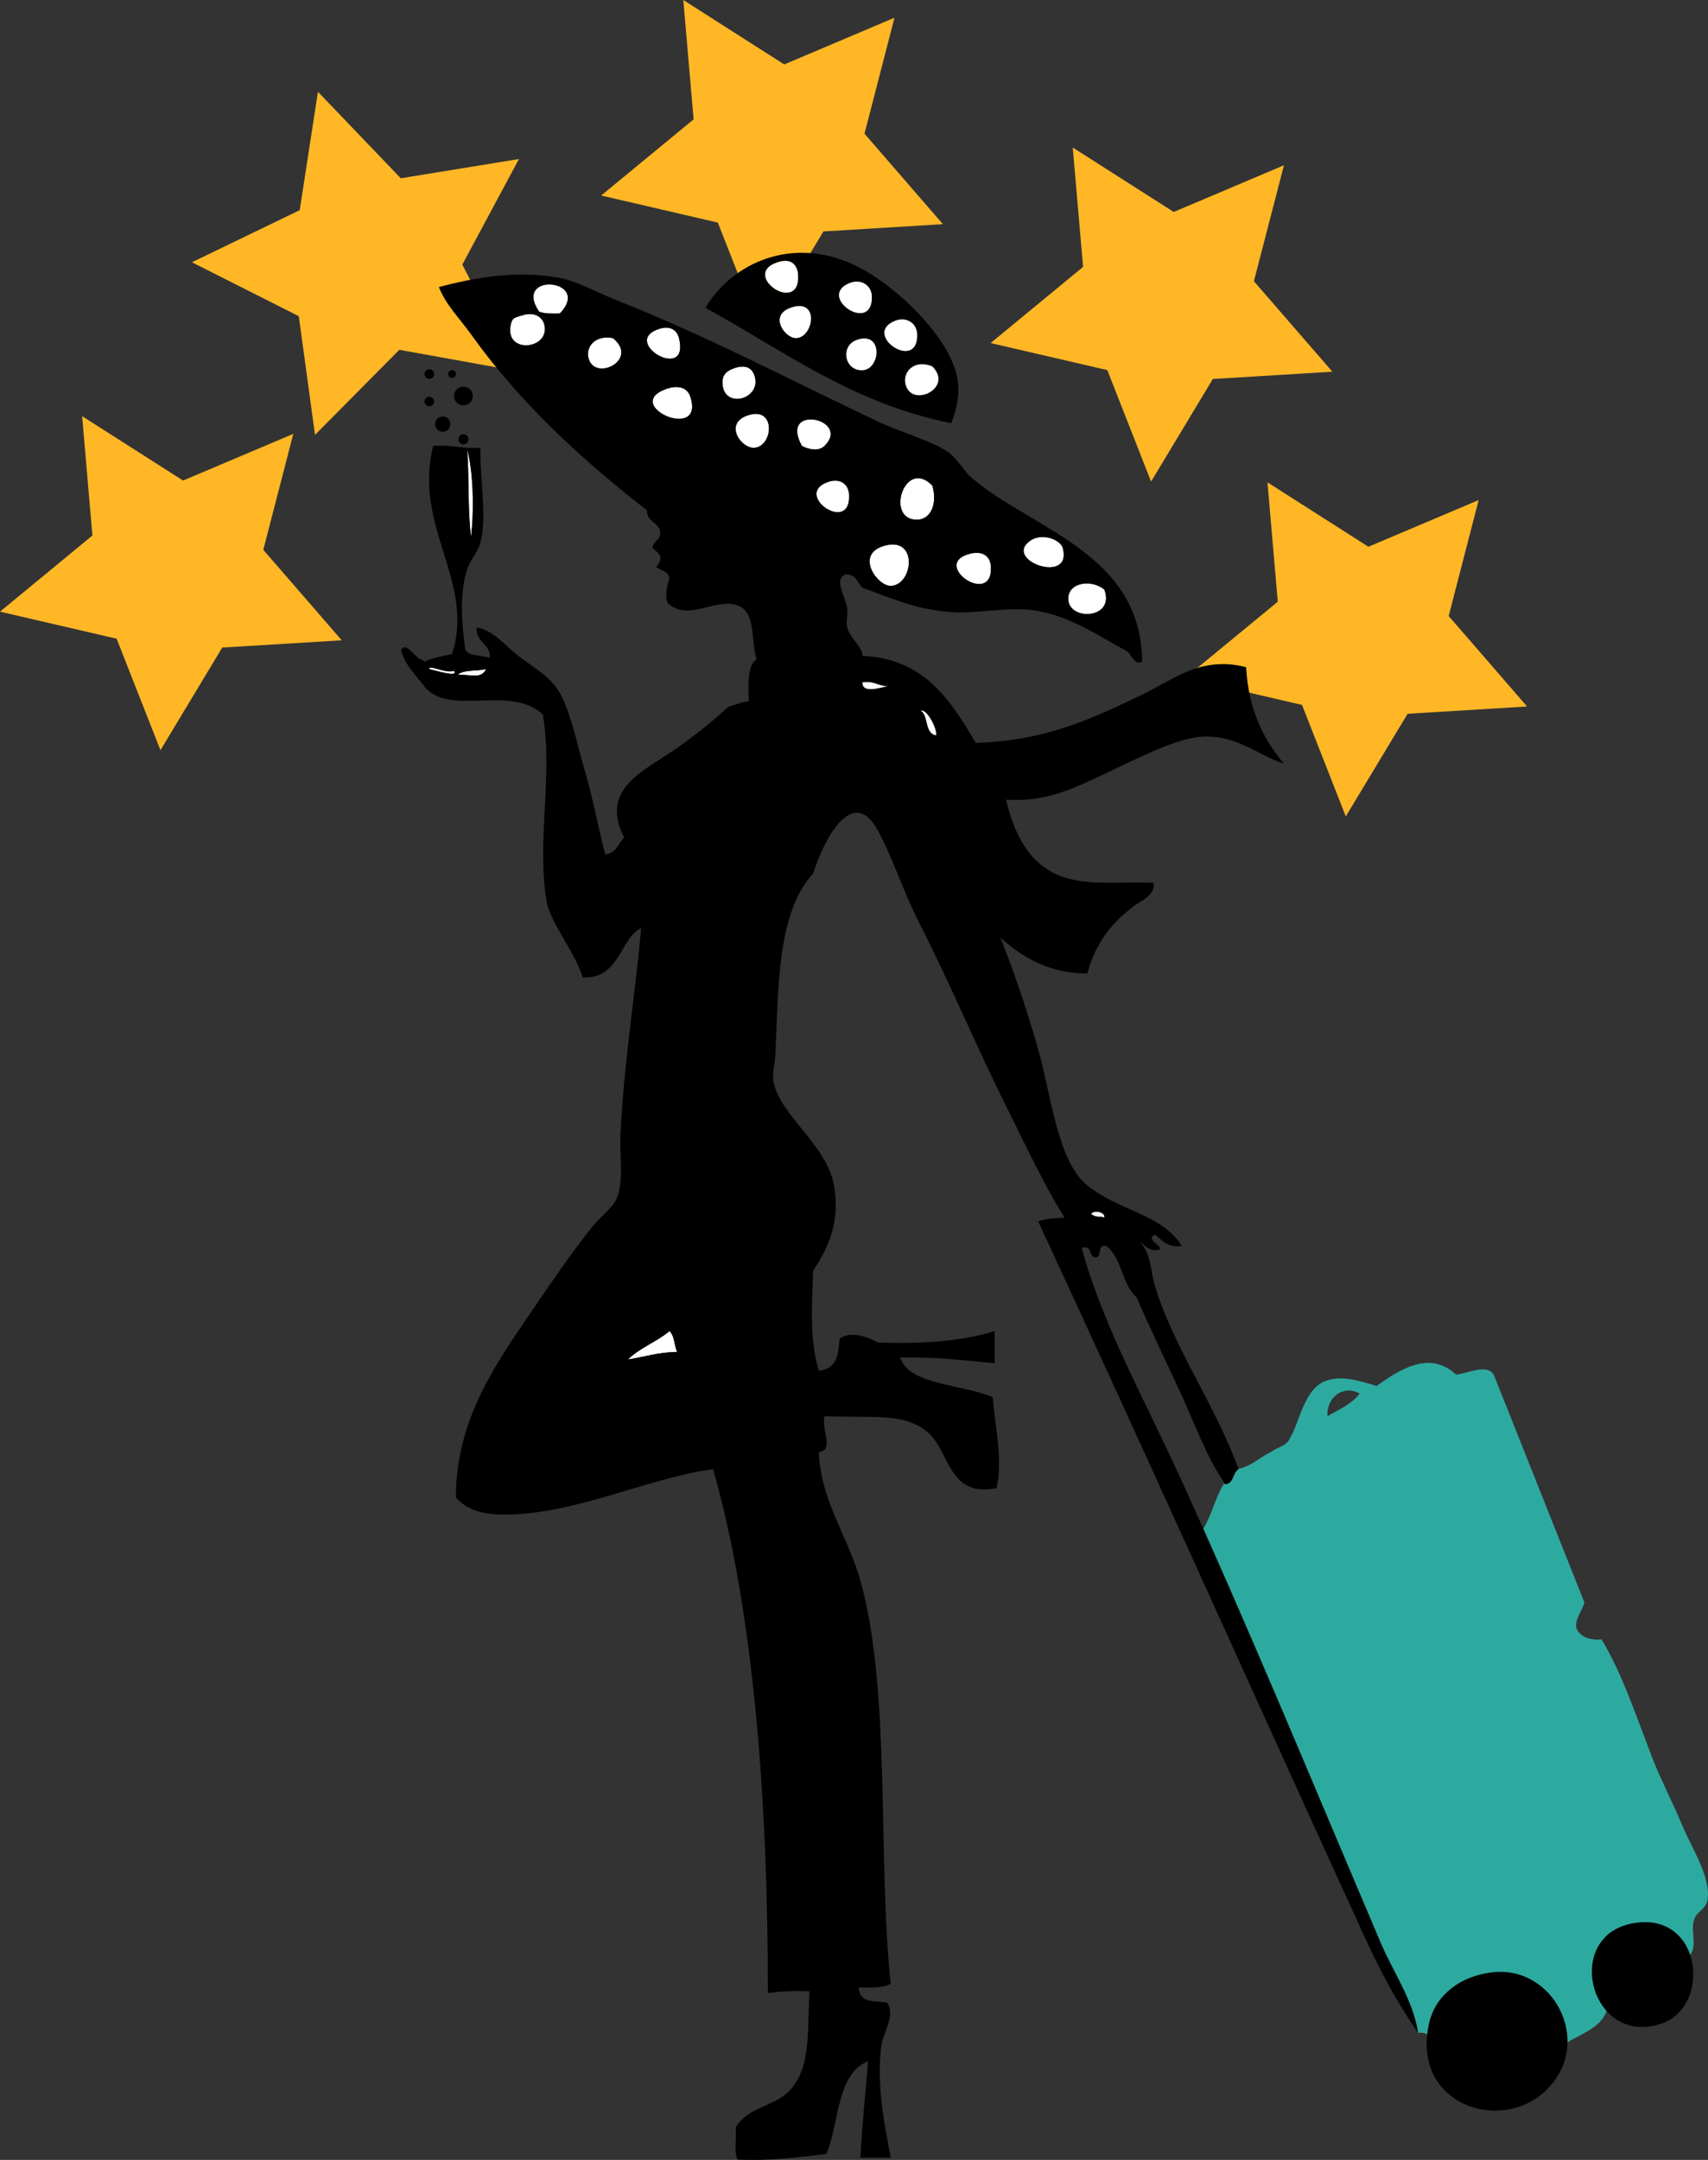 <?xml version="1.0" encoding="UTF-8" standalone="no"?>
<!-- Generator: Adobe Illustrator 15.0.0, SVG Export Plug-In . SVG Version: 6.00 Build 0)  -->
<!DOCTYPE svg  PUBLIC '-//W3C//DTD SVG 1.1//EN'  'http://www.w3.org/Graphics/SVG/1.1/DTD/svg11.dtd'>
<svg id="Layer_1" xmlns="http://www.w3.org/2000/svg" xml:space="preserve" height="278.64px" viewBox="0 0 220.45 278.636" width="220.45px" version="1.1" y="0px" x="0px" xmlns:xlink="http://www.w3.org/1999/xlink" enable-background="new 0 0 220.45 278.636">
<rect x="0" y="0" width="220.45" height="278.636" fill="#333333" stroke="none"/>
<g clip-rule="evenodd" fill-rule="evenodd">
	<path fill="#2DAAA0" d="m192.8 177.33c-0.968-1.451-3.282-0.143-4.88 0-3.439-3.268-7.445-0.516-10.249 1.465-2.567-0.793-4.468-1.301-6.344-0.732-3.051 0.924-3.579 5.5-4.88 7.564-0.444 0.938-1.673 1.094-2.44 1.708-1.509 0.688-2.507 1.886-4.393 2.196-0.512 0.708-0.707 1.732-1.708 1.952-1.068 1.778-1.555 4.138-2.684 5.856 9.392 21.516 18.768 43.048 27.816 64.906 0.566-0.078 0.938 0.039 1.221 0.244 0.365-10.252 17.446-10.646 18.057 0.976 1.709-1.057 4.38-1.94 5.032-4.054-0.496-0.643-0.97-1.469-1.351-2.227-0.977-2.65-0.176-5.406 1.198-7.109 0.319-0.738 0.952-0.967 1.556-1.129 0.895-0.413 0.57-0.188 1.129-0.609 4.086-1.035 7.082 1.206 8.27 3.871 0.96-1.343-0.004-3.02 0.514-4.604 0.32-0.98 1.5-1.336 1.709-2.44 0.541-2.869-2.011-6.733-3.172-9.517-1.352-3.235-2.902-6.176-3.904-8.784-2.213-5.752-3.994-11.104-6.586-15.384-1.404 0.164-2.645-0.273-3.16-1.254-0.551-1.044 0.88-2.801 0.941-3.521-0.16-0.39-11.71-29.4-11.71-29.4zm-21.47 5.37c-0.14-2.513 2.103-4.082 4.147-2.929-0.99 1.37-2.67 2.05-4.15 2.93z"/>
	<polygon points="66.746 47.869 51.538 45.126 40.657 56.1 38.566 40.789 24.768 33.832 38.683 27.111 41.036 11.838 51.728 22.996 66.98 20.514 59.672 34.13" fill="#FFB726"/>
	<polygon points="121.7 28.918 106.28 29.855 98.306 43.093 92.648 28.712 77.595 25.221 89.523 15.396 88.192 0 101.22 8.309 115.45 2.285 111.58 17.245" fill="#FFB726"/>
	<polygon points="44.109 82.6 28.684 83.537 20.711 96.775 15.054 82.395 0 78.903 11.928 69.078 10.597 53.682 23.627 61.99 37.858 55.967 33.983 70.927" fill="#FFB726"/>
	<polygon points="171.97 47.951 156.54 48.888 148.57 62.125 142.92 47.745 127.86 44.253 139.79 34.429 138.46 19.033 151.49 27.341 165.72 21.318 161.84 36.277" fill="#FFB726"/>
	<polygon points="197.1 91.14 181.68 92.077 173.7 105.32 168.05 90.935 152.99 87.443 164.92 77.618 163.59 62.222 176.62 70.531 190.85 64.507 186.98 79.467" fill="#FFB726"/>
		<path d="m122.77 54.592c-12.93-2.606-21.659-9.412-31.722-14.885 3.5-5.853 11.173-9.218 19.033-5.612 5.267 2.417 12.279 9.128 13.42 14.396 0.47 2.131 0.02 4.304-0.73 6.101zm-19.76-19.033c-0.058-1.264-0.771-2.353-2.684-1.708-4.776 1.606 2.91 6.833 2.68 1.708zm9.51 2.684c-0.04-1.465-1.434-2.342-2.928-1.708-4.19 1.777 3.07 6.651 2.93 1.708zm-9.76 5.368c2.256-0.062 3.081-5.259-0.732-3.904-2.84 1.01-0.7 3.944 0.73 3.904zm15.62-0.488c-0.04-1.465-1.434-2.342-2.928-1.708-4.19 1.778 3.07 6.651 2.93 1.708zm-7.08 4.636c2.373-0.074 2.726-5.133-0.732-3.904-2.14 0.763-1.6 3.978 0.73 3.904zm5.62 1.952c0.907 2.909 6.176 0.301 3.416-2.44-2.32-0.98-3.96 0.724-3.42 2.44z"/>
		<path fill="#fff" d="m100.32 33.851c1.913-0.645 2.626 0.444 2.684 1.708 0.24 5.125-7.446-0.102-2.68-1.708z"/>
		<path fill="#fff" d="m72.262 40.439c-1 0.024-2 0.048-2.684-0.244-3.492-5.169 6.928-4.219 2.684 0.244z"/>
		<path fill="#fff" d="m109.6 36.535c1.494-0.634 2.888 0.243 2.928 1.708 0.13 4.943-7.13 0.069-2.93-1.708z"/>
		<path fill="#fff" d="m102.03 39.707c3.813-1.355 2.988 3.842 0.732 3.904-1.43 0.04-3.57-2.894-0.73-3.904z"/>
		<path fill="#fff" d="m67.382 40.683c1.878-0.581 2.791 0.439 2.928 1.464 0.401 2.995-5.194 3.484-4.392-0.244 0.196-0.909 0.436-0.902 1.464-1.22z"/>
		<path fill="#fff" d="m115.45 41.415c1.494-0.634 2.888 0.243 2.928 1.708 0.14 4.943-7.12 0.07-2.93-1.708z"/>
		<path fill="#fff" d="m85.195 42.391c1.165-0.348 2.15 0.051 2.44 1.22 1.462 5.902-7.819 0.386-2.44-1.22z"/>
		<path fill="#fff" d="m79.095 43.611c3.533 2.828-2.504 5.787-3.172 2.44-0.269-1.343 0.906-2.861 3.172-2.44z"/>
		<path fill="#fff" d="m110.57 43.855c3.458-1.229 3.105 3.83 0.732 3.904-2.33 0.074-2.87-3.141-0.73-3.904z"/>
		<path fill="#fff" d="m120.33 47.271c2.76 2.741-2.509 5.349-3.416 2.44-0.53-1.716 1.11-3.42 3.42-2.44z"/>
		<path fill="#fff" d="m94.711 47.515c1.901-0.676 2.478 0.326 2.684 0.976 0.95 2.989-3.966 4.385-4.148 0.976-0.045-0.843 0.261-1.524 1.464-1.952z"/>
		<path fill="#fff" d="m85.927 50.2c1.475-0.542 2.76-0.292 3.172 0.976 1.923 5.926-8.889 1.124-3.172-0.976z"/>
		<path fill="#fff" d="m96.419 53.616c3.791-1.359 3.415 3.926 0.976 4.148-1.701 0.154-3.992-3.067-0.976-4.148z"/>
		<path fill="#fff" d="m103.5 57.52c-3.017-5.52 6.437-3.482 2.928 0-0.68 0.67-1.89 0.557-2.93 0z"/>
		<path fill="#fff" d="m60.306 58.008c0.8 2.954 0.892 7.876 0.488 11.225-0.441-3.464-0.226-7.584-0.488-11.225z"/>
		<path fill="#fff" d="m120.33 62.644c0.685 2.298-0.157 4.526-2.196 4.392-3.85-0.253-1.29-8.006 2.2-4.392z"/>
		<path fill="#fff" d="m106.91 62.156c1.431-0.482 2.614 0.186 2.684 1.708 0.24 5.162-7.38-0.126-2.68-1.708z"/>
		<path fill="#fff" d="m133.02 69.72c1.498-1.016 3.853-0.115 4.148 0.976 1.31 4.827-7.89 1.557-4.15-0.976z"/>
		<path fill="#fff" d="m113.99 70.452c4.612-1.465 3.906 5.078 0.977 5.125-1.73 0.027-4.6-3.975-0.98-5.125z"/>
		<path fill="#fff" d="m125.21 71.428c1.36-0.344 2.605 0.089 2.685 1.708 0.25 5.273-7.92-0.387-2.69-1.708z"/>
		<path fill="#fff" d="m142.54 76.064c1.389 3.731-4.279 4.045-4.636 1.464-0.32-2.289 2.81-2.96 4.64-1.464z"/>
		<path fill="#fff" d="m62.746 86.313c-0.676 1.331-1.892 0.675-3.66 0.732 0.768-0.695 2.486-0.442 3.66-0.732z"/>
		<path fill="#fff" d="m111.3 88.021c1.557-0.255 2.072 0.531 3.416 0.488-1.05 0.171-3.45 1.053-3.42-0.488z"/>
		<path fill="#fff" d="m140.83 156.59c0.31-0.527 1.874-0.268 1.707 0.488-0.52-0.24-1.09 0.07-1.71-0.49z"/>
		<path fill="#fff" d="m86.415 171.72c0.64 0.58 0.608 1.832 0.976 2.684-2.411 0.029-4.237 0.643-6.344 0.977 1.513-1.5 3.732-2.29 5.368-3.66z"/>
		<path d="m210.86 248.09c8.808-1.503 10.08 10.664 3.66 12.932-9.2 3.25-13.01-11.34-3.66-12.93z"/>
		<path d="m192.56 254.44c7.854-0.973 13.065 8.774 7.32 14.885-5.649 6.008-17.089 2.499-15.616-7.32 0.62-4.09 3.56-6.98 8.3-7.56z"/>
		<path d="m54.938 85.337c0.198-0.298 2.365-0.72 3.416-0.976 3-9.409-5.076-16.358-2.44-26.841 2.293-0.179 3.831 0.399 6.1 0.244-0.116 4.18 0.894 8.738 0 12.201-0.33 1.279-1.356 2.298-1.708 3.416-0.98 3.117-0.756 6.627-0.244 10.492 0.568 0.815 2.116 0.65 3.172 0.976 0.057-1.928-1.841-1.9-1.708-3.904 2.144 0.339 3.594 2.28 5.368 3.66 1.636 1.272 3.967 2.574 5.124 4.392 1.613 2.533 2.386 6.799 3.417 10.248 1.09 3.652 1.759 7.476 2.684 10.98 1.384-0.162 1.699-1.393 2.44-2.196-3.315-6.39 2.814-8.667 7.076-11.712 2.62-1.872 4.772-3.649 6.344-5.125 0.875-0.263 1.664-0.614 2.684-0.732-0.059-1.246-0.327-4.683 0.976-5.368-0.767-2.931-0.06-6.343-2.684-7.076-2.74-0.766-6.314 2.187-8.784-0.244-0.383-0.894-0.094-2.291 0.244-3.172-0.111-0.946-1.148-0.967-1.708-1.464 0.959-1.173 0.519-1.614-0.488-2.44 0.076-0.981 1.148-0.966 0.976-2.196-0.303-1.161-1.725-1.203-1.708-2.684-8.335-6.47-16.377-13.831-22.693-22.693-1.44-2.021-3.25-3.785-4.148-6.1 4.699-1.22 9.828-2.166 15.373-1.22 2.403 0.41 4.9 1.874 7.564 2.928 11.789 4.663 22.302 10.245 33.673 15.617 3.154 1.49 6.853 2.457 9.028 3.904 1.232 0.819 2.047 2.449 3.172 3.416 7.682 6.603 21.846 9.638 21.961 23.669-1.021 0.652-1.381-1.131-2.196-1.464-3.264-1.705-7.026-4.43-11.712-5.124-3.294-0.488-6.815 0.341-10.005 0.244-4.905-0.149-8.542-1.884-12.2-3.172-0.649-0.652-0.807-1.795-2.196-1.708-1.564 0.678 0.059 2.871 0.244 4.392 0.101 0.832-0.187 1.733 0 2.44 0.407 1.544 1.989 2.434 1.952 3.66 7.879 0.375 11.211 5.434 14.641 11.224 8.97-0.274 14.76-3.02 21.229-6.1 4.291-2.042 7.797-5.173 13.664-3.66 0.292 5.483 2.239 9.312 4.881 12.444-3.43-1.077-6.408-4.032-11.225-3.416-3.289 0.42-8.618 3.183-11.713 4.636-3.897 1.83-7.765 3.818-12.932 3.416 0.809 3.511 2.332 7.105 5.368 9.028 3.759 2.38 8.348 1.491 13.664 1.708 0.279 1.605-1.557 2.263-2.44 2.928-2.788 2.099-4.994 4.622-6.1 8.784-5.202-0.084-8.406-2.167-11.225-4.636 1.691 4.126 3.326 9.011 4.881 14.397 1.672 5.797 2.44 14.385 6.344 17.568 3.977 3.243 9.674 3.711 12.2 7.809-1.883 0.256-2.539-0.715-3.416-1.465-1.495 0.564 1.136 1.529 0.488 1.953-1.358 0.219-1.744-0.534-2.44-0.977 1.473 1.633 1.313 3.82 1.952 5.856 2.484 7.918 7.894 15.479 10.736 23.425-0.773 0.446-0.581 1.858-1.708 1.952-2.486-3.58-3.971-7.903-5.855-11.956-1.9-4.082-3.842-8.121-5.613-12.201-1.896-1.602-1.875-5.119-3.904-6.588-1.164-0.27-0.547 1.242-1.22 1.464-1.169 0.111-0.454-1.66-1.952-1.22 2.701 9.893 8.01 19.357 12.445 29.037 9.094 19.852 17.436 40.16 26.108 60.514 1.706 4.002 4.18 7.36 4.88 11.713-2.723-3.904-4.84-7.854-6.832-12.201-14.01-30.582-27.994-61.861-42.213-92.479 0.926-0.375 2.197-0.406 3.416-0.488-2.24-3.404-5.244-9.753-7.564-14.396-3.678-7.358-7.257-15.906-11.225-23.669-2.117-4.141-3.432-8.451-5.368-11.957-3.3-5.971-7.064 1.608-8.296 5.612-4.704 5.141-4.482 14.863-4.88 23.425-0.053 1.144-0.44 2.282-0.244 3.416 0.752 4.352 6.885 8.136 7.809 13.42 0.785 4.494-0.542 7.75-2.684 10.98-0.18 4.761-0.458 9.119 0.732 12.933 2.6-0.338 2.463-2.474 2.684-4.148 1.343-1.035 3.803-0.226 4.88 0.488 5.752 0.222 10.913-0.149 15.128-1.464v4.148c-3.94-0.371-7.783-0.838-12.2-0.732 1.132 3.586 8.118 3.431 11.956 5.124 0.296 3.887 1.327 8.095 0.488 11.712-6.379 1.306-5.99-4.95-9.027-7.32-3.074-2.396-6.518-1.712-13.177-1.951-0.469 1.711 1.309 4.345-0.732 4.636 0.177 6.149 3.794 10.956 5.368 16.593 3.961 14.188 2.185 35.746 3.904 51.974-0.955 0.591-2.602 0.489-4.148 0.488 0.22 2.132 1.967 1.672 3.66 1.952 1.205 1.598-0.513 3.861-0.732 5.612-0.658 5.265 0.535 10.672 1.221 14.396h-3.904c0.203-4.271 0.648-8.3 0.977-12.444-4.105 1.67-3.672 7.877-5.369 11.956-3.629 0.437-7.206 0.928-11.468 0.731-0.513-0.95-0.123-2.805-0.244-4.147 1.626-2.741 5.086-2.645 7.076-4.88 2.569-2.887 2.174-7.132 2.44-12.689-1.932-0.061-3.725 0.017-5.368 0.244 0.021-22.561-1.534-48.324-7.076-67.59-8.459 1.146-18.064 5.946-27.085 5.855-2.61-0.025-4.666-0.565-6.1-2.195-0.031-9.642 4.863-16.819 9.028-22.938 2.599-3.816 5.482-8.094 8.54-11.956 1.047-1.323 2.695-2.528 3.172-3.66 0.963-2.286 0.379-5.583 0.488-8.052 0.402-9.142 1.879-17.981 2.684-26.841-2.619 1.042-2.771 6.664-7.564 6.344-0.841-3.053-4.172-7.044-4.636-9.76-1.342-7.849 0.85-16.073-0.488-24.157-4.174-3.877-11.895 0.213-15.128-3.416-1.952-2.44-2.669-3.095-3.172-4.88 0.566-1.084 1.525 0.519 2.288 1.068l0.885 0.432zm14.64-45.142c0.684 0.292 1.684 0.268 2.684 0.244 4.244-4.463-6.176-5.413-2.684-0.244zm-3.66 1.708c-0.802 3.728 4.793 3.238 4.392 0.244-0.137-1.024-1.05-2.045-2.928-1.464-1.028 0.318-1.268 0.311-1.464 1.22zm21.717 1.708c-0.29-1.169-1.275-1.568-2.44-1.22-5.379 1.606 3.902 7.122 2.44 1.22zm-11.713 2.44c0.668 3.347 6.705 0.388 3.172-2.44-2.265-0.421-3.44 1.097-3.172 2.44zm17.325 3.416c0.182 3.409 5.098 2.013 4.148-0.976-0.207-0.65-0.783-1.652-2.684-0.976-1.203 0.428-1.509 1.109-1.464 1.952zm-4.148 1.708c-0.412-1.268-1.697-1.518-3.172-0.976-5.717 2.101 5.095 6.903 3.172 0.976zm8.296 6.589c2.439-0.222 2.815-5.507-0.976-4.148-3.016 1.081-0.725 4.302 0.976 4.148zm9.025-0.244c3.509-3.482-5.945-5.52-2.928 0 1.05 0.557 2.26 0.67 2.93 0zm-45.626 11.712c0.403-3.348 0.312-8.271-0.488-11.225 0.262 3.642 0.047 7.762 0.488 11.225zm57.346-2.196c2.039 0.134 2.881-2.094 2.196-4.392-3.5-3.614-6.06 4.139-2.2 4.392zm-8.54-3.172c-0.07-1.522-1.253-2.19-2.684-1.708-4.71 1.582 2.91 6.87 2.68 1.708zm27.57 6.832c-0.296-1.091-2.65-1.992-4.148-0.976-3.74 2.533 5.46 5.803 4.15 0.976zm-22.21 4.881c2.93-0.047 3.636-6.589-0.977-5.125-3.61 1.15-0.74 5.152 0.98 5.125zm12.94-2.441c-0.079-1.619-1.324-2.052-2.685-1.708-5.24 1.321 2.93 6.981 2.68 1.708zm10 4.392c0.356 2.581 6.024 2.267 4.636-1.464-1.83-1.496-4.96-0.825-4.64 1.464zm-79.302 9.029c-1.245 0.343-3.253-0.853-3.172-0.244 0.754 0.139 3.764 1.103 3.172 0.244zm0.488 0.488c1.769-0.057 2.984 0.599 3.66-0.732-1.174 0.29-2.892 0.037-3.66 0.732zm55.634 1.464c-1.344 0.043-1.859-0.743-3.416-0.488-0.03 1.541 2.37 0.659 3.42 0.488zm6.1 6.344c0.169-0.747-1.152-3.394-1.951-3.172 1.01 0.694 0.46 2.953 1.95 3.172zm21.72 62.227c0.167-0.756-1.397-1.016-1.707-0.488 0.62 0.56 1.19 0.25 1.71 0.49zm-61.494 18.3c2.107-0.334 3.933-0.947 6.344-0.977-0.368-0.852-0.336-2.104-0.976-2.684-1.635 1.37-3.854 2.16-5.368 3.66z"/>
		<path fill="#fff" d="m55.426 86.313c-0.082-0.609 1.927 0.587 3.172 0.244 0.592 0.859-2.418-0.105-3.172-0.244z"/>
		<path fill="#fff" d="m118.87 91.681c0.799-0.222 2.12 2.425 1.951 3.172-1.49-0.219-0.94-2.478-1.95-3.172z"/>
	<circle r=".987" cy="54.715" cx="57.146"/>
	<circle r=".654" cy="56.668" cx="59.815"/>
	<circle r="1.213" cy="51.084" cx="59.814"/>
	<circle r=".619" cy="51.795" cx="55.412"/>
	<circle r=".619" cy="48.251" cx="55.412"/>
	<circle r=".507" cy="48.251" cx="58.358"/>
</g>
</svg>
